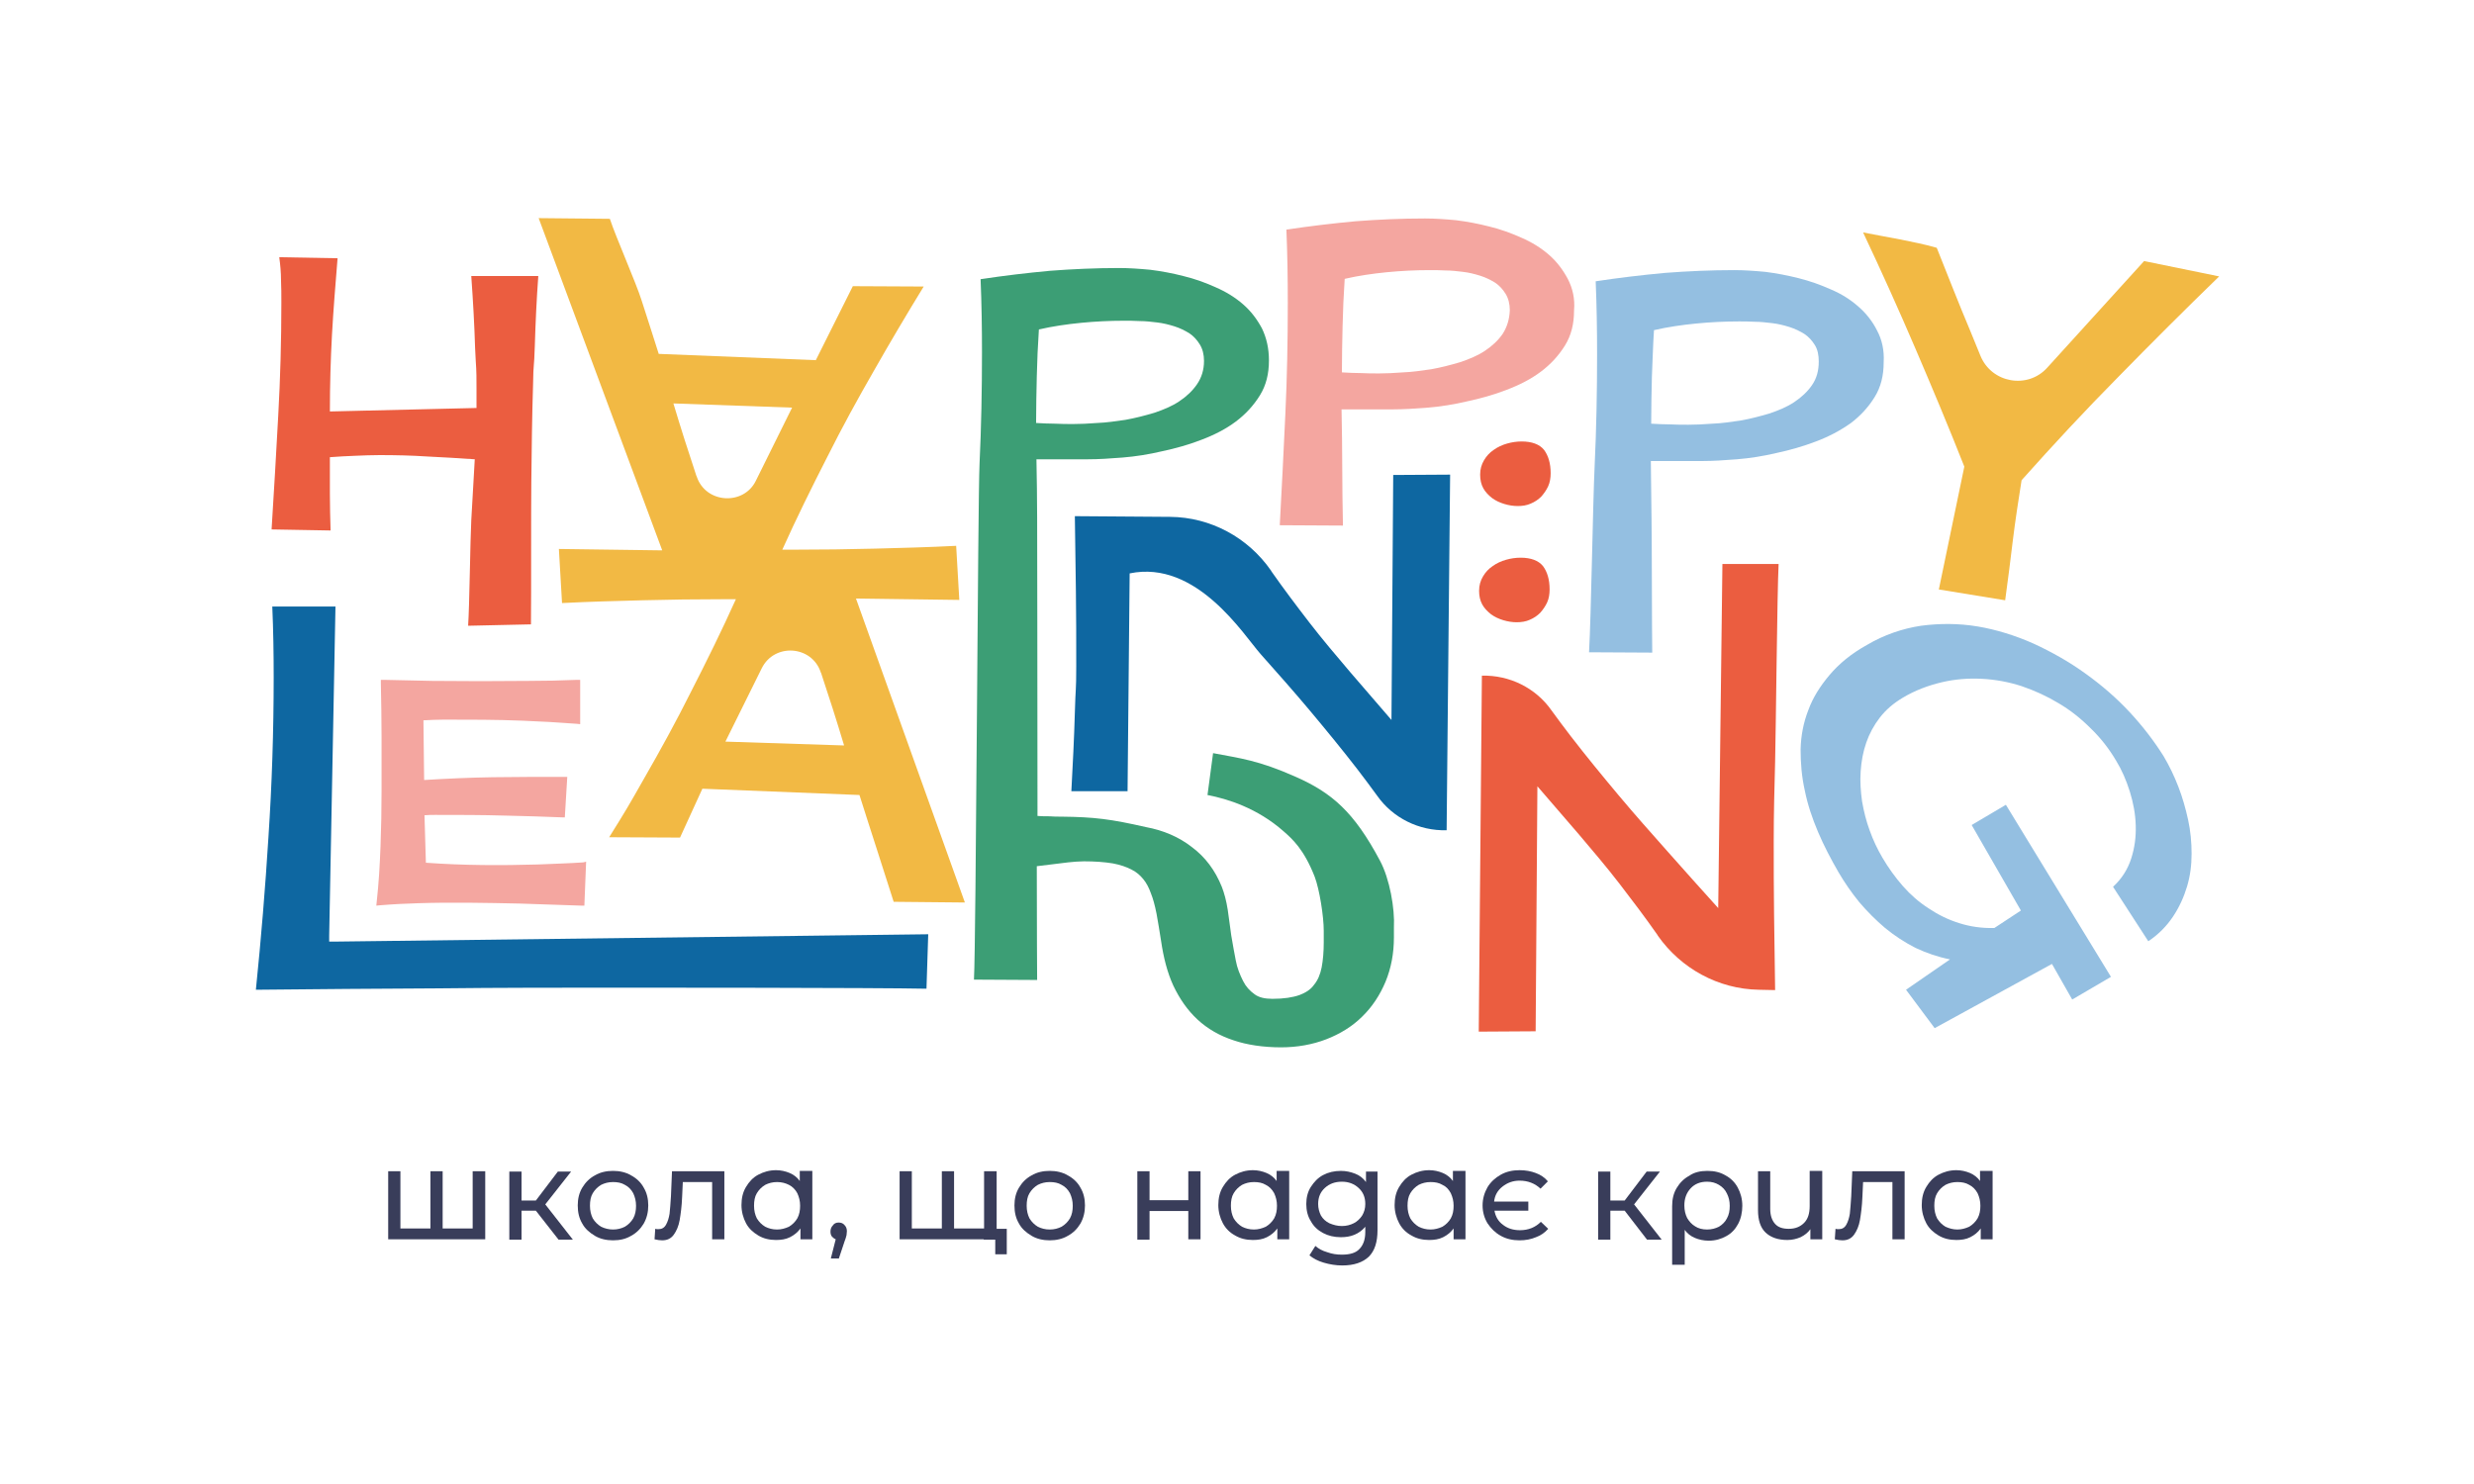 <?xml version="1.0" encoding="utf-8"?>
<!-- Generator: Adobe Illustrator 27.1.1, SVG Export Plug-In . SVG Version: 6.00 Build 0)  -->
<svg version="1.1" id="Слой_1" xmlns="http://www.w3.org/2000/svg" xmlns:xlink="http://www.w3.org/1999/xlink" x="0px" y="0px"
	 viewBox="0 0 708.7 425.2" style="enable-background:new 0 0 708.7 425.2;" xml:space="preserve">
<style type="text/css">
	.st0{fill:#EB5D40;}
	.st1{fill:#F2B944;}
	.st2{fill:#F4A6A0;}
	.st3{fill:#94BFE1;}
	.st4{fill:#0E67A1;}
	.st5{fill:#3C9E75;}
	.st6{fill:#393D5A;}
</style>
<path class="st0" d="M154.2,79.1c-0.5,6.8-0.8,13.5-1,20.1c-0.2,6.7-0.4,4.3-0.5,11c-0.3,9.4-0.4,18.8-0.5,28
	c-0.1,9.2,0,31.3-0.1,40.7l-18,0.4c0.4-5.9,0.6-24.5,0.9-30.2c0.3-5.8,0.7-11.6,1-17.5c-4.5-0.3-9.2-0.6-13.6-0.8
	c-4.5-0.3-9.1-0.4-13.7-0.4c-2.3,0-4.7,0.1-7.1,0.2c-2.3,0.1-4.6,0.2-7.1,0.4c0,3.5,0,7,0,10.5c0,3.5,0.1,7,0.2,10.5l-16.9-0.3
	c0.7-10.9,1.3-21.7,1.9-32.5c0.6-10.7,0.9-21.6,0.9-32.5c0-2.2,0-4.4-0.1-6.5c0-2.1-0.2-4.3-0.5-6.5L96.7,74
	c-0.6,7.4-1.2,14.7-1.6,21.9c-0.4,7.3-0.6,14.6-0.6,22l42-1v-5.5c0-7-0.1-4.8-0.4-11.6c-0.2-6.8-0.6-13.7-1.1-20.7H154.2z"/>
<path class="st1" d="M245.2,171.5l29.6,0.4l-0.9-15.5c-7.8,0.4-15.4,0.6-23.1,0.8c-7.7,0.2-15.3,0.3-23.1,0.3c-1.2,0-2.4,0-3.6,0
	c4-8.9,8.4-17.8,12.9-26.6c4.2-8.4,8.7-16.6,13.3-24.6c4.6-8.1,9.4-16.2,14.3-24.2l-20.3-0.1l-10.6,21.2l-45-1.8
	c-1.6-5.1-3.3-10.3-4.9-15.3c-1.6-5.1-7.4-18.2-9.1-23.4l-20.4-0.2l35.4,95.2l-29.6-0.4l0.9,15.5c7.8-0.4,15.4-0.6,23.1-0.8
	c7.7-0.2,15.3-0.3,23.1-0.3c1.2,0,2.4,0,3.6,0c-4,8.9-8.4,17.8-12.9,26.6c-4.2,8.4-8.7,16.6-13.3,24.6c-4.6,8.1-5.1,9-10.1,17
	l20.3,0.1l6.4-14l45,1.8c1.6,5.1,3.3,10.3,4.9,15.3c1.6,5.1,3.3,10.2,4.9,15.3l20.4,0.2L245.2,171.5z M199.6,136.6
	c0-0.1,0-0.1-0.1-0.2c-2.3-6.9-4.5-13.8-6.6-20.8l34,1.2l-10.4,21C213,144.9,202.2,144.3,199.6,136.6z M207.8,212.5l10.4-21
	c3.6-7.3,14.3-6.6,16.9,1.1c0,0.1,0,0.1,0.1,0.2c2.3,6.9,4.5,13.8,6.6,20.8L207.8,212.5z"/>
<path class="st2" d="M449.1,79.9c-1.4-2.6-3.1-4.9-5.4-6.9c-2.3-2-4.9-3.6-7.9-4.9c-2.9-1.3-5.9-2.4-9.2-3.2
	c-3.1-0.8-6.3-1.4-9.5-1.8c-3.2-0.3-6.1-0.5-8.9-0.5c-6.7,0-13.4,0.3-19.9,0.8c-6.5,0.6-13.2,1.4-19.8,2.4c0.3,7.1,0.4,14.1,0.4,21
	c0,10.7-0.2,21.4-0.7,31.9c-0.5,10.5-1,21.1-1.6,31.8l18.1,0.1c-0.1-5.5-0.2-11.1-0.2-16.6s-0.1-11.1-0.2-16.7h14.8
	c2.9,0,6.2-0.2,9.9-0.5c3.7-0.3,7.5-0.9,11.3-1.8c3.8-0.8,7.7-1.9,11.3-3.3c3.7-1.4,7-3.1,9.8-5.2c2.8-2.1,5.1-4.6,6.9-7.5
	c1.8-2.9,2.6-6.2,2.6-10C451.2,85.6,450.5,82.6,449.1,79.9z M430.5,95.6c-1.3,1.9-3,3.5-5.1,4.9c-2.1,1.4-4.5,2.4-7.2,3.3
	c-2.7,0.8-5.4,1.5-8.2,2c-2.8,0.4-5.4,0.8-8.1,0.9c-2.6,0.2-4.9,0.3-6.8,0.3c-1.8,0-3.5,0-5.3-0.1c-1.8,0-3.5-0.1-5.4-0.2
	c0-4.5,0.1-8.9,0.2-13.4c0.1-4.4,0.3-8.9,0.6-13.4c3.9-0.9,8-1.5,12.1-1.9c4.1-0.4,8.2-0.6,12.3-0.6c1.4,0,2.8,0,4.5,0.1
	c1.7,0,3.3,0.2,5,0.4c1.7,0.2,3.3,0.6,4.9,1.1c1.6,0.5,3,1.2,4.3,2c1.2,0.8,2.2,1.9,3,3.2s1.2,2.9,1.2,4.7
	C432.4,91.5,431.7,93.7,430.5,95.6z"/>
<path class="st3" d="M537.7,94.7c-1.3-2.6-3.1-4.9-5.4-6.9c-2.3-2-4.8-3.6-7.9-4.9c-2.9-1.3-6-2.4-9.2-3.2s-6.3-1.4-9.5-1.8
	c-3.2-0.3-6.1-0.5-8.9-0.5c-6.7,0-13.4,0.3-19.9,0.8c-6.5,0.6-13.2,1.4-19.8,2.4c0.3,7.1,0.4,14.1,0.4,21c0,10.7-0.2,21.4-0.7,31.9
	c-0.5,10.5-1,42.7-1.6,53.4l18.1,0.1c-0.1-5.5-0.1-32.7-0.2-38.2c-0.1-5.5-0.1-11.1-0.2-16.7h14.8c2.9,0,6.2-0.2,9.9-0.5
	c3.7-0.3,7.5-0.9,11.3-1.8c3.8-0.8,7.6-1.9,11.3-3.3c3.7-1.4,6.9-3.1,9.9-5.2c2.8-2.1,5.1-4.6,6.9-7.5c1.8-2.9,2.6-6.2,2.6-10
	C539.8,100.4,539.1,97.3,537.7,94.7z M519.1,110.3c-1.3,1.9-3,3.5-5.1,4.9c-2.1,1.4-4.5,2.4-7.2,3.3c-2.7,0.8-5.4,1.5-8.2,2
	c-2.8,0.4-5.4,0.8-8.1,0.9c-2.6,0.2-4.9,0.3-6.8,0.3c-1.8,0-3.5,0-5.3-0.1c-1.8,0-3.5-0.1-5.4-0.2c0-4.5,0.1-8.9,0.2-13.4
	c0.2-4.4,0.3-8.9,0.6-13.4c3.9-0.9,8-1.5,12.1-1.9c4.1-0.4,8.2-0.6,12.3-0.6c1.3,0,2.8,0,4.5,0.1c1.6,0,3.3,0.2,5,0.4
	c1.7,0.2,3.3,0.6,4.9,1.1c1.6,0.5,3,1.2,4.3,2c1.2,0.8,2.2,1.9,3,3.2c0.8,1.3,1.1,2.9,1.1,4.7C521,106.2,520.4,108.4,519.1,110.3z"
	/>
<path class="st1" d="M635.7,79.2c-9.8,9.5-19.4,19.1-28.8,28.7c-9.5,9.6-18.7,19.5-27.8,29.7c-0.9,5.7-1.8,11.5-2.5,17.2
	c-0.7,5.7-1.4,11.5-2.2,17.2l-19-3.1l7.3-35.2c-4.5-11.4-9.2-22.6-14-33.8c-4.8-11.2-9.8-22.3-15-33.3c3.5,0.7,7,1.3,10.6,2
	c3.5,0.7,7,1.4,10.5,2.4c3.2,8,6.3,16,9.6,23.8l2.9,7.1c3.2,7.9,13.6,9.7,19.2,3.4l27.7-30.5L635.7,79.2z"/>
<path class="st4" d="M265.9,267.7l-0.5,15.6c-13.4-0.3-85.3-0.3-86.1-0.3c-17.9,0-36.1,0-53.9,0.2c-17.3,0.1-34.6,0.2-52.1,0.4
	c1.5-14.6,2.7-29.3,3.6-43.7c1-15.1,1.5-30.5,1.5-45.8c0-6.7-0.1-13.5-0.4-20.3h18.1l-1.8,94.3v1.7h1.7L265.9,267.7z"/>
<path class="st2" d="M167.9,246.9l-0.5,12.6h-0.8c-5.9-0.2-11.9-0.4-17.8-0.6c-9.5-0.2-19.4-0.4-28.9-0.1c-3.6,0.1-7.5,0.3-11.1,0.6
	l-1,0.1l0.1-1c0.6-5.3,0.9-10.7,1.1-15.9c0.2-5.3,0.3-10.6,0.3-15.9c0-5.2,0-10.4,0-15.5s-0.1-10.3-0.2-15.5v-0.9h0.9
	c4.6,0.1,9.3,0.2,13.8,0.3c9.1,0.1,18.5,0.1,27.7,0c4.5,0,9.2-0.1,13.8-0.3h0.9v12.7l-0.9-0.1c-5.2-0.4-10.5-0.7-15.7-0.9
	c-7.4-0.3-14.9-0.3-22.4-0.3c-2,0-3.9,0.1-5.9,0.2l0.2,17.1c6.5-0.4,13.2-0.7,19.6-0.8c6.8-0.1,13.7-0.1,20.5-0.1h0.9l-0.7,11.6
	h-0.8c-5.3-0.2-10.8-0.4-16.2-0.5c-6.6-0.2-13.6-0.2-20.1-0.2c-1,0-2,0-3.1,0.1c0.1,2.3,0.1,4.5,0.2,6.8c0.1,2.3,0.1,4.5,0.2,6.8
	c10.8,0.8,21.9,0.8,32.1,0.5c4.3-0.2,8.7-0.3,13-0.6L167.9,246.9z"/>
<path class="st4" d="M414.4,237.9c-7.9,0.2-15.4-3.5-19.9-9.9c-1.8-2.5-3.7-5-5.6-7.5c-4.4-5.7-9-11.3-13.6-16.8
	c-4.6-5.5-9.4-10.9-14.2-16.3c-4.8-5.4-18.3-27.1-37.5-23.1l-0.6,62.4h-16.1c0.4-7.5,0.8-15.1,1-22.5c0.2-7.5,0.4-5.8,0.4-13.3
	c0-7.2,0-14.4-0.1-21.5c-0.1-7.1-0.2-14.3-0.3-21.5l27.3,0.2c11.6,0.1,22.3,5.9,28.9,15.4c0,0,0.1,0.1,0.1,0.2
	c3.5,5,7.2,9.9,10.9,14.7c3.7,4.8,7.7,9.5,11.6,14.1c3.9,4.6,8,9.2,11.9,13.8l0.5-70.2l16.3-0.1L414.4,237.9z"/>
<path class="st0" d="M443.9,168.9c0,1.3-0.2,2.6-0.7,3.7c-0.5,1.1-1.2,2.1-2,3c-0.8,0.8-1.8,1.5-3,2c-1.1,0.5-2.4,0.7-3.7,0.7
	c-1.3,0-2.6-0.2-3.9-0.6c-1.3-0.4-2.4-0.9-3.5-1.7c-1-0.8-1.9-1.7-2.5-2.8c-0.6-1.1-0.9-2.4-0.9-3.9c0-1.6,0.4-2.9,1.1-4.1
	c0.7-1.2,1.6-2.2,2.8-3c1.1-0.8,2.4-1.4,3.8-1.8c1.4-0.4,2.8-0.6,4.2-0.6c2.9,0,5.1,0.8,6.4,2.4C443.2,163.8,443.9,166,443.9,168.9z
	"/>
<path class="st0" d="M424.5,193.6c7.9-0.2,15.4,3.5,19.9,9.9c1.8,2.5,3.7,5,5.6,7.5c4.4,5.7,9,11.3,13.6,16.8
	c4.6,5.5,9.4,10.9,14.2,16.3c4.8,5.4,9.6,10.8,14.4,16.1l1.2-98.6h16.1c-0.4,7.5-0.8,49.1-1,56.6c-0.2,7.5-0.4,15-0.4,22.5
	c0,7.2,0,14.4,0.1,21.5c0.1,7.1,0.2,14.3,0.3,21.5l-4.7-0.1c-11.6-0.2-22.3-6.1-28.9-15.5c0-0.1-0.1-0.1-0.1-0.2
	c-3.5-5-7.2-9.9-10.9-14.7c-3.7-4.8-7.7-9.5-11.6-14.1c-3.9-4.6-8-9.2-11.9-13.8l-0.5,70.2l-16.3,0.1L424.5,193.6z"/>
<path class="st3" d="M587.8,276.2l-33.6,18.4l-8.2-11l12.6-8.7c-3.5-0.7-6.7-1.8-9.9-3.3c-3.1-1.6-5.9-3.4-8.7-5.7
	c-2.6-2.2-5.1-4.7-7.4-7.4c-2.2-2.7-4.2-5.6-5.9-8.5c-2.2-3.8-4.2-7.6-5.9-11.6c-1.7-4-3-7.9-3.8-11.9c-0.9-4-1.2-7.9-1.2-11.8
	c0.1-3.9,0.8-7.6,2.2-11.2c1.3-3.6,3.4-6.9,6.1-10.1c2.7-3.2,6.2-6.1,10.7-8.6c4.9-2.9,10.2-4.7,15.5-5.5c5.3-0.7,10.8-0.7,16.2,0.2
	c5.4,0.9,10.8,2.6,16,4.9c5.2,2.4,10.2,5.2,14.9,8.6c4.6,3.3,8.9,7,12.7,11.1c3.8,4.1,7,8.3,9.7,12.6c1.6,2.7,3,5.6,4.2,8.7
	c1.2,3.1,2.1,6.3,2.8,9.5c0.7,3.2,1,6.5,1,9.7c0,3.3-0.4,6.4-1.3,9.4c-0.9,3-2.2,5.9-4,8.6c-1.8,2.7-4.1,5.1-7.1,7.1l-10.1-15.6
	c2.5-2.3,4.2-5,5.2-8.1c1-3.1,1.4-6.2,1.3-9.5c-0.1-3.3-0.7-6.5-1.7-9.7c-1-3.2-2.3-6.2-3.9-8.8c-2-3.4-4.4-6.5-7.3-9.3
	c-2.8-2.8-5.8-5.2-9.2-7.2c-3.3-2-6.8-3.6-10.6-4.9c-3.7-1.2-7.5-1.9-11.4-2.1c-3.8-0.2-7.7,0.1-11.5,1c-3.8,0.9-7.6,2.3-11.1,4.4
	c-2.7,1.6-4.9,3.5-6.6,5.7c-1.7,2.2-3,4.6-3.9,7.2c-0.9,2.6-1.4,5.3-1.6,8.2c-0.2,2.9,0,5.7,0.4,8.6c0.5,2.9,1.2,5.7,2.2,8.4
	c1,2.8,2.2,5.3,3.6,7.7c1.7,2.9,3.7,5.7,5.9,8.2c2.2,2.5,4.6,4.6,7.4,6.4c2.7,1.8,5.5,3.2,8.7,4.2c3.1,1,6.5,1.5,10.1,1.4l7.6-5
	l-14.1-24.5l9.8-5.8l30.1,49.3l-11.1,6.5L587.8,276.2z"/>
<path class="st5" d="M395.3,246.6c-7.4-13.9-13.7-19.4-24.1-24c-10.8-4.8-15.9-5.3-23.7-6.8l-1.6,12c5.7,1.1,14.2,3.7,21.8,10.4
	c2.5,2.2,5.8,5.1,8.9,13c1.4,3.7,2.6,11.4,2.6,15.5v3.3c0,2.7-0.2,5.1-0.6,7.2c-0.4,2-1.1,3.7-2.2,5c-0.9,1.3-2.3,2.2-4.1,2.9
	c-2,0.7-4.5,1.1-7.8,1.1c-2.2,0-3.9-0.4-5.1-1.3c-1.4-1-2.5-2.2-3.3-3.8c-0.9-1.8-1.7-3.7-2.1-5.9c-0.4-2-0.8-4.3-1.3-7.2
	c-0.3-2.5-0.7-4.9-1-7.3c-0.4-2.6-1-4.8-1.7-6.6c-1.9-4.7-4.7-8.5-8.6-11.4c-3.7-2.9-8.2-4.8-13.1-5.7c-10.1-2.3-14.8-2.9-24.2-3
	c-1.2,0-2.3,0-3.5-0.1c-1.1,0-2.2,0-3.4-0.1c0-36.8-0.1-82.2-0.1-85.5c0-5.5-0.1-11.1-0.2-16.7h14.8c2.9,0,6.2-0.2,9.9-0.5
	c3.7-0.3,7.5-0.9,11.3-1.8c3.8-0.8,7.7-1.9,11.3-3.3c3.7-1.4,7-3.1,9.8-5.2c2.8-2.1,5.1-4.6,6.9-7.5c1.8-2.9,2.6-6.2,2.6-10
	c0-3.5-0.7-6.5-2-9.2c-1.4-2.6-3.1-4.9-5.4-6.9c-2.3-2-4.9-3.6-7.9-4.9c-2.9-1.3-5.9-2.4-9.2-3.2c-3.1-0.8-6.3-1.4-9.5-1.8
	c-3.2-0.3-6.1-0.5-8.9-0.5c-6.7,0-13.4,0.3-19.9,0.8c-6.5,0.6-13.2,1.4-19.8,2.4c0.3,7.1,0.4,14.1,0.4,21c0,10.7-0.2,21.4-0.7,31.9
	c-0.5,10.5-1,137.2-1.6,147.8l18.1,0.1c0-1.8-0.1-15-0.1-32.6l9-1.1c0.7-0.1,1.5-0.1,2.2-0.2c0.7,0,1.5-0.1,2.3-0.1
	c3.1,0,5.9,0.2,8.3,0.6c2.1,0.4,3.9,1,5.4,1.8c1.4,0.7,2.4,1.6,3.3,2.7c0.9,1.1,1.6,2.4,2.2,4.1c0.6,1.5,1.1,3.3,1.6,5.8
	c0.4,2.4,0.9,5,1.3,7.8c0.7,4.8,1.8,9.1,3.5,12.8c1.8,3.8,4.1,7.1,6.9,9.7c2.9,2.7,6.4,4.7,10.4,6c3.8,1.3,8.5,2,13.6,2
	c4.6,0,9-0.8,12.9-2.3c3.9-1.5,7.5-3.7,10.3-6.5c2.9-2.8,5.1-6.2,6.7-10c1.6-3.9,2.4-8.1,2.4-12.7v-2.8
	C399.6,260.4,398.1,251.8,395.3,246.6z M297,107.8c0.1-4.4,0.3-8.9,0.6-13.4c3.9-0.9,8-1.5,12.1-1.9c4.1-0.4,8.2-0.6,12.3-0.6
	c1.4,0,2.8,0,4.5,0.1c1.7,0,3.3,0.2,5,0.4c1.7,0.2,3.3,0.6,4.9,1.1c1.6,0.5,3,1.2,4.3,2c1.2,0.8,2.2,1.9,3,3.2s1.2,2.9,1.2,4.7
	c0,2.6-0.7,4.8-2,6.7c-1.3,1.9-3,3.5-5.1,4.9c-2.1,1.4-4.5,2.4-7.2,3.3c-2.7,0.8-5.4,1.5-8.2,2c-2.8,0.4-5.4,0.8-8.1,0.9
	c-2.6,0.2-4.9,0.3-6.8,0.3c-1.8,0-3.5,0-5.3-0.1c-1.8,0-3.5-0.1-5.4-0.2C296.8,116.7,296.9,112.3,297,107.8z"/>
<path class="st0" d="M444.2,135.6c0,1.3-0.2,2.6-0.7,3.7c-0.5,1.1-1.2,2.1-2,3c-0.8,0.8-1.8,1.5-3,2c-1.1,0.5-2.4,0.7-3.7,0.7
	c-1.3,0-2.6-0.2-3.9-0.6c-1.3-0.4-2.4-0.9-3.5-1.7c-1-0.8-1.9-1.7-2.5-2.8c-0.6-1.1-0.9-2.4-0.9-3.9c0-1.6,0.4-2.9,1.1-4.1
	c0.7-1.2,1.6-2.2,2.8-3c1.1-0.8,2.4-1.4,3.8-1.8c1.4-0.4,2.8-0.6,4.2-0.6c2.9,0,5.1,0.8,6.4,2.4
	C443.5,130.5,444.2,132.7,444.2,135.6z"/>
<path class="st6" d="M139,335.6v19.5h-27.8v-19.5h3.5v16.4h8.6v-16.4h3.5v16.4h8.6v-16.4H139z"/>
<path class="st6" d="M153.5,346.9h-4.1v8.3h-3.5v-19.5h3.5v8.3h4.1l6.3-8.3h3.8l-7.4,9.4l7.9,10.1H160L153.5,346.9z"/>
<path class="st6" d="M175.6,355.4c-1.9,0-3.7-0.4-5.2-1.3c-1.5-0.9-2.8-2-3.6-3.5c-0.9-1.5-1.3-3.2-1.3-5.2c0-1.9,0.4-3.6,1.3-5.1
	c0.9-1.5,2.1-2.7,3.6-3.5c1.5-0.9,3.3-1.3,5.2-1.3c1.9,0,3.7,0.4,5.2,1.3c1.5,0.8,2.8,2,3.6,3.5c0.9,1.5,1.3,3.2,1.3,5.1
	c0,1.9-0.4,3.6-1.3,5.2c-0.9,1.5-2.1,2.7-3.6,3.5C179.3,355,177.6,355.4,175.6,355.4z M175.6,352.3c1.3,0,2.4-0.3,3.4-0.8
	c1-0.6,1.8-1.4,2.4-2.4c0.6-1.1,0.8-2.3,0.8-3.6c0-1.4-0.3-2.5-0.8-3.6c-0.6-1.1-1.4-1.9-2.4-2.4c-1-0.6-2.1-0.8-3.4-0.8
	c-1.3,0-2.4,0.3-3.4,0.8c-1,0.6-1.8,1.4-2.4,2.4c-0.6,1-0.8,2.2-0.8,3.6c0,1.4,0.3,2.6,0.8,3.6c0.6,1,1.4,1.8,2.4,2.4
	C173.2,352,174.4,352.3,175.6,352.3z"/>
<path class="st6" d="M207.5,335.6v19.5h-3.5v-16.4h-8.4l-0.2,4.3c-0.1,2.6-0.4,4.8-0.7,6.6c-0.3,1.7-0.9,3.1-1.7,4.2
	c-0.8,1.1-1.9,1.6-3.3,1.6c-0.6,0-1.4-0.1-2.2-0.3l0.2-3c0.3,0.1,0.6,0.1,0.9,0.1c1,0,1.7-0.4,2.2-1.3c0.5-0.9,0.8-1.9,1-3.1
	c0.1-1.2,0.3-2.9,0.4-5l0.3-7.2H207.5z"/>
<path class="st6" d="M232.7,335.6v19.5h-3.4v-3.1c-0.8,1.1-1.8,1.9-3,2.5c-1.2,0.6-2.5,0.8-4,0.8c-1.9,0-3.6-0.4-5.1-1.3
	s-2.7-2-3.5-3.5c-0.8-1.5-1.3-3.3-1.3-5.2c0-2,0.4-3.7,1.3-5.2c0.9-1.5,2-2.7,3.5-3.5c1.5-0.8,3.2-1.3,5.1-1.3
	c1.4,0,2.7,0.3,3.9,0.8c1.2,0.5,2.2,1.3,2.9,2.3v-2.9H232.7z M222.6,352.3c1.2,0,2.3-0.3,3.4-0.8c1-0.6,1.8-1.4,2.4-2.4
	c0.6-1.1,0.8-2.3,0.8-3.6c0-1.4-0.3-2.5-0.8-3.6c-0.6-1.1-1.4-1.9-2.4-2.4s-2.1-0.8-3.4-0.8c-1.3,0-2.4,0.3-3.4,0.8
	c-1,0.6-1.8,1.4-2.4,2.4c-0.6,1-0.8,2.2-0.8,3.6c0,1.4,0.3,2.6,0.8,3.6c0.6,1,1.4,1.8,2.4,2.4C220.2,352,221.3,352.3,222.6,352.3z"
	/>
<path class="st6" d="M240.2,350.3c0.7,0,1.3,0.2,1.7,0.7c0.5,0.5,0.7,1.1,0.7,1.8c0,0.4-0.1,0.7-0.1,1.1c-0.1,0.3-0.2,0.9-0.5,1.6
	l-1.7,5.1h-2.3l1.4-5.5c-0.5-0.2-0.8-0.5-1.1-0.8c-0.3-0.4-0.4-0.9-0.4-1.4c0-0.7,0.2-1.3,0.7-1.8
	C238.9,350.6,239.5,350.3,240.2,350.3z"/>
<path class="st6" d="M285.5,335.6v19.5h-27.8v-19.5h3.5v16.4h8.6v-16.4h3.5v16.4h8.6v-16.4H285.5z M288.4,352.1v7.3h-3.3v-4.2h-3.3
	v-3.1H288.4z"/>
<path class="st6" d="M300.7,355.4c-1.9,0-3.7-0.4-5.2-1.3c-1.5-0.9-2.8-2-3.6-3.5c-0.9-1.5-1.3-3.2-1.3-5.2c0-1.9,0.4-3.6,1.3-5.1
	c0.9-1.5,2.1-2.7,3.6-3.5c1.5-0.9,3.3-1.3,5.2-1.3c1.9,0,3.7,0.4,5.2,1.3c1.5,0.8,2.8,2,3.6,3.5c0.9,1.5,1.3,3.2,1.3,5.1
	c0,1.9-0.4,3.6-1.3,5.2c-0.9,1.5-2.1,2.7-3.6,3.5C304.4,355,302.6,355.4,300.7,355.4z M300.7,352.3c1.3,0,2.4-0.3,3.4-0.8
	c1-0.6,1.8-1.4,2.4-2.4c0.6-1.1,0.8-2.3,0.8-3.6c0-1.4-0.3-2.5-0.8-3.6c-0.6-1.1-1.4-1.9-2.4-2.4c-1-0.6-2.1-0.8-3.4-0.8
	c-1.3,0-2.4,0.3-3.4,0.8c-1,0.6-1.8,1.4-2.4,2.4c-0.6,1-0.8,2.2-0.8,3.6c0,1.4,0.3,2.6,0.8,3.6c0.6,1,1.4,1.8,2.4,2.4
	C298.3,352,299.4,352.3,300.7,352.3z"/>
<path class="st6" d="M325.8,335.6h3.5v8.3h11.1v-8.3h3.5v19.5h-3.5V347h-11.1v8.2h-3.5V335.6z"/>
<path class="st6" d="M369.3,335.6v19.5h-3.4v-3.1c-0.8,1.1-1.8,1.9-3,2.5c-1.2,0.6-2.5,0.8-4,0.8c-1.9,0-3.6-0.4-5.1-1.3
	c-1.5-0.8-2.7-2-3.5-3.5c-0.8-1.5-1.3-3.3-1.3-5.2c0-2,0.4-3.7,1.3-5.2c0.9-1.5,2-2.7,3.5-3.5c1.5-0.8,3.2-1.3,5.1-1.3
	c1.4,0,2.7,0.3,3.9,0.8c1.2,0.5,2.2,1.3,2.9,2.3v-2.9H369.3z M359.2,352.3c1.2,0,2.3-0.3,3.4-0.8c1-0.6,1.8-1.4,2.4-2.4
	c0.6-1.1,0.8-2.3,0.8-3.6c0-1.4-0.3-2.5-0.8-3.6c-0.6-1.1-1.4-1.9-2.4-2.4c-1-0.6-2.1-0.8-3.4-0.8c-1.3,0-2.4,0.3-3.4,0.8
	c-1,0.6-1.8,1.4-2.4,2.4c-0.6,1-0.8,2.2-0.8,3.6c0,1.4,0.3,2.6,0.8,3.6c0.6,1,1.4,1.8,2.4,2.4C356.8,352,357.9,352.3,359.2,352.3z"
	/>
<path class="st6" d="M394.6,335.6v16.9c0,3.4-0.8,5.9-2.5,7.6c-1.7,1.6-4.2,2.5-7.6,2.5c-1.8,0-3.6-0.3-5.3-0.8
	c-1.7-0.5-3-1.2-4.1-2.1l1.7-2.7c0.9,0.8,2,1.4,3.4,1.8c1.4,0.5,2.7,0.7,4.2,0.7c2.3,0,4-0.5,5-1.6c1.1-1.1,1.7-2.7,1.7-4.9v-1.5
	c-0.8,1-1.9,1.8-3.1,2.3c-1.2,0.5-2.5,0.7-3.9,0.7c-1.9,0-3.6-0.4-5.1-1.2c-1.5-0.8-2.7-1.9-3.5-3.4c-0.9-1.4-1.3-3.1-1.3-4.9
	s0.4-3.5,1.3-4.9c0.9-1.4,2-2.6,3.5-3.4c1.5-0.8,3.2-1.2,5.1-1.2c1.5,0,2.8,0.3,4.1,0.8c1.3,0.5,2.3,1.3,3.1,2.4v-3H394.6z
	 M384.4,351.3c1.3,0,2.4-0.3,3.4-0.8c1-0.5,1.8-1.3,2.4-2.2c0.6-1,0.9-2.1,0.9-3.3c0-1.9-0.6-3.4-1.9-4.6c-1.3-1.2-2.9-1.8-4.8-1.8
	c-2,0-3.6,0.6-4.9,1.8c-1.3,1.2-1.9,2.7-1.9,4.6c0,1.2,0.3,2.3,0.8,3.3c0.6,1,1.4,1.7,2.4,2.2C382,351,383.1,351.3,384.4,351.3z"/>
<path class="st6" d="M419.8,335.6v19.5h-3.4v-3.1c-0.8,1.1-1.8,1.9-3,2.5c-1.2,0.6-2.5,0.8-4,0.8c-1.9,0-3.6-0.4-5.1-1.3
	c-1.5-0.8-2.7-2-3.5-3.5c-0.8-1.5-1.3-3.3-1.3-5.2c0-2,0.4-3.7,1.3-5.2c0.9-1.5,2-2.7,3.5-3.5c1.5-0.8,3.2-1.3,5.1-1.3
	c1.4,0,2.7,0.3,3.9,0.8c1.2,0.5,2.2,1.3,2.9,2.3v-2.9H419.8z M409.8,352.3c1.2,0,2.3-0.3,3.4-0.8c1-0.6,1.8-1.4,2.4-2.4
	c0.6-1.1,0.8-2.3,0.8-3.6c0-1.4-0.3-2.5-0.8-3.6c-0.6-1.1-1.3-1.9-2.4-2.4c-1-0.6-2.1-0.8-3.4-0.8c-1.3,0-2.4,0.3-3.4,0.8
	c-1,0.6-1.8,1.4-2.4,2.4c-0.6,1-0.8,2.2-0.8,3.6c0,1.4,0.3,2.6,0.8,3.6c0.6,1,1.4,1.8,2.4,2.4C407.4,352,408.5,352.3,409.8,352.3z"
	/>
<path class="st6" d="M435.3,355.4c-2,0-3.8-0.4-5.4-1.3c-1.6-0.9-2.8-2.1-3.8-3.6c-0.9-1.5-1.4-3.2-1.4-5.1c0-1.9,0.5-3.6,1.4-5.2
	c0.9-1.5,2.2-2.7,3.8-3.6c1.6-0.9,3.4-1.3,5.4-1.3c1.7,0,3.3,0.3,4.6,0.8c1.4,0.5,2.6,1.3,3.5,2.4l-2.1,2.1c-1.6-1.5-3.6-2.3-6-2.3
	c-1.9,0-3.5,0.6-4.9,1.7c-1.4,1.1-2.2,2.5-2.4,4.3h9.8v2.6h-9.7c0.3,1.7,1.1,3.1,2.5,4.1c1.3,1,2.9,1.5,4.8,1.5c2.4,0,4.4-0.8,6-2.4
	l2.1,2c-1,1.1-2.1,1.9-3.5,2.4C438.6,355.1,437,355.4,435.3,355.4z"/>
<path class="st6" d="M465.4,346.9h-4.1v8.3h-3.5v-19.5h3.5v8.3h4.1l6.3-8.3h3.8l-7.4,9.4l7.9,10.1h-4.2L465.4,346.9z"/>
<path class="st6" d="M489.1,335.5c2,0,3.7,0.4,5.2,1.3c1.5,0.8,2.7,2,3.5,3.5c0.8,1.5,1.3,3.2,1.3,5.2c0,1.9-0.4,3.7-1.2,5.2
	c-0.8,1.5-1.9,2.7-3.4,3.5c-1.4,0.8-3.1,1.3-5,1.3c-1.5,0-2.8-0.3-4-0.8c-1.2-0.5-2.2-1.3-2.9-2.3v10h-3.6v-16.8
	c0-2,0.4-3.7,1.3-5.2c0.9-1.5,2.1-2.7,3.6-3.5C485.3,335.9,487.1,335.5,489.1,335.5z M489,352.3c1.3,0,2.4-0.3,3.4-0.8
	c1-0.6,1.8-1.4,2.3-2.4c0.6-1.1,0.8-2.2,0.8-3.6s-0.3-2.5-0.8-3.5c-0.5-1.1-1.3-1.9-2.3-2.5c-1-0.6-2.1-0.9-3.4-0.9
	c-1.9,0-3.5,0.6-4.7,1.9c-1.2,1.3-1.8,2.9-1.8,4.9c0,1.4,0.3,2.6,0.8,3.6c0.6,1,1.3,1.8,2.3,2.4C486.5,352,487.7,352.3,489,352.3z"
	/>
<path class="st6" d="M522,335.6v19.5h-3.4v-2.9c-0.7,1-1.6,1.7-2.8,2.3c-1.2,0.5-2.4,0.8-3.8,0.8c-2.6,0-4.7-0.7-6.2-2.1
	c-1.5-1.4-2.2-3.6-2.2-6.4v-11.2h3.5v10.8c0,1.9,0.5,3.3,1.4,4.3c0.9,1,2.2,1.4,3.9,1.4c1.9,0,3.3-0.6,4.4-1.7
	c1.1-1.1,1.6-2.7,1.6-4.8v-10.1H522z"/>
<path class="st6" d="M545.6,335.6v19.5h-3.5v-16.4h-8.4l-0.2,4.3c-0.1,2.6-0.4,4.8-0.7,6.6c-0.3,1.7-0.9,3.1-1.7,4.2
	c-0.8,1.1-1.9,1.6-3.3,1.6c-0.6,0-1.4-0.1-2.2-0.3l0.2-3c0.3,0.1,0.6,0.1,0.9,0.1c1,0,1.7-0.4,2.2-1.3c0.5-0.9,0.8-1.9,1-3.1
	c0.1-1.2,0.3-2.9,0.4-5l0.3-7.2H545.6z"/>
<path class="st6" d="M570.8,335.6v19.5h-3.4v-3.1c-0.8,1.1-1.8,1.9-3,2.5c-1.2,0.6-2.5,0.8-4,0.8c-1.9,0-3.6-0.4-5.1-1.3
	s-2.7-2-3.5-3.5c-0.8-1.5-1.3-3.3-1.3-5.2c0-2,0.4-3.7,1.3-5.2c0.9-1.5,2-2.7,3.5-3.5c1.5-0.8,3.2-1.3,5.1-1.3
	c1.4,0,2.7,0.3,3.9,0.8c1.2,0.5,2.2,1.3,2.9,2.3v-2.9H570.8z M560.7,352.3c1.2,0,2.3-0.3,3.4-0.8c1-0.6,1.8-1.4,2.4-2.4
	c0.6-1.1,0.8-2.3,0.8-3.6c0-1.4-0.3-2.5-0.8-3.6c-0.6-1.1-1.4-1.9-2.4-2.4c-1-0.6-2.1-0.8-3.4-0.8c-1.3,0-2.4,0.3-3.4,0.8
	c-1,0.6-1.8,1.4-2.4,2.4c-0.6,1-0.8,2.2-0.8,3.6c0,1.4,0.3,2.6,0.8,3.6c0.6,1,1.4,1.8,2.4,2.4C558.4,352,559.5,352.3,560.7,352.3z"
	/>
</svg>
